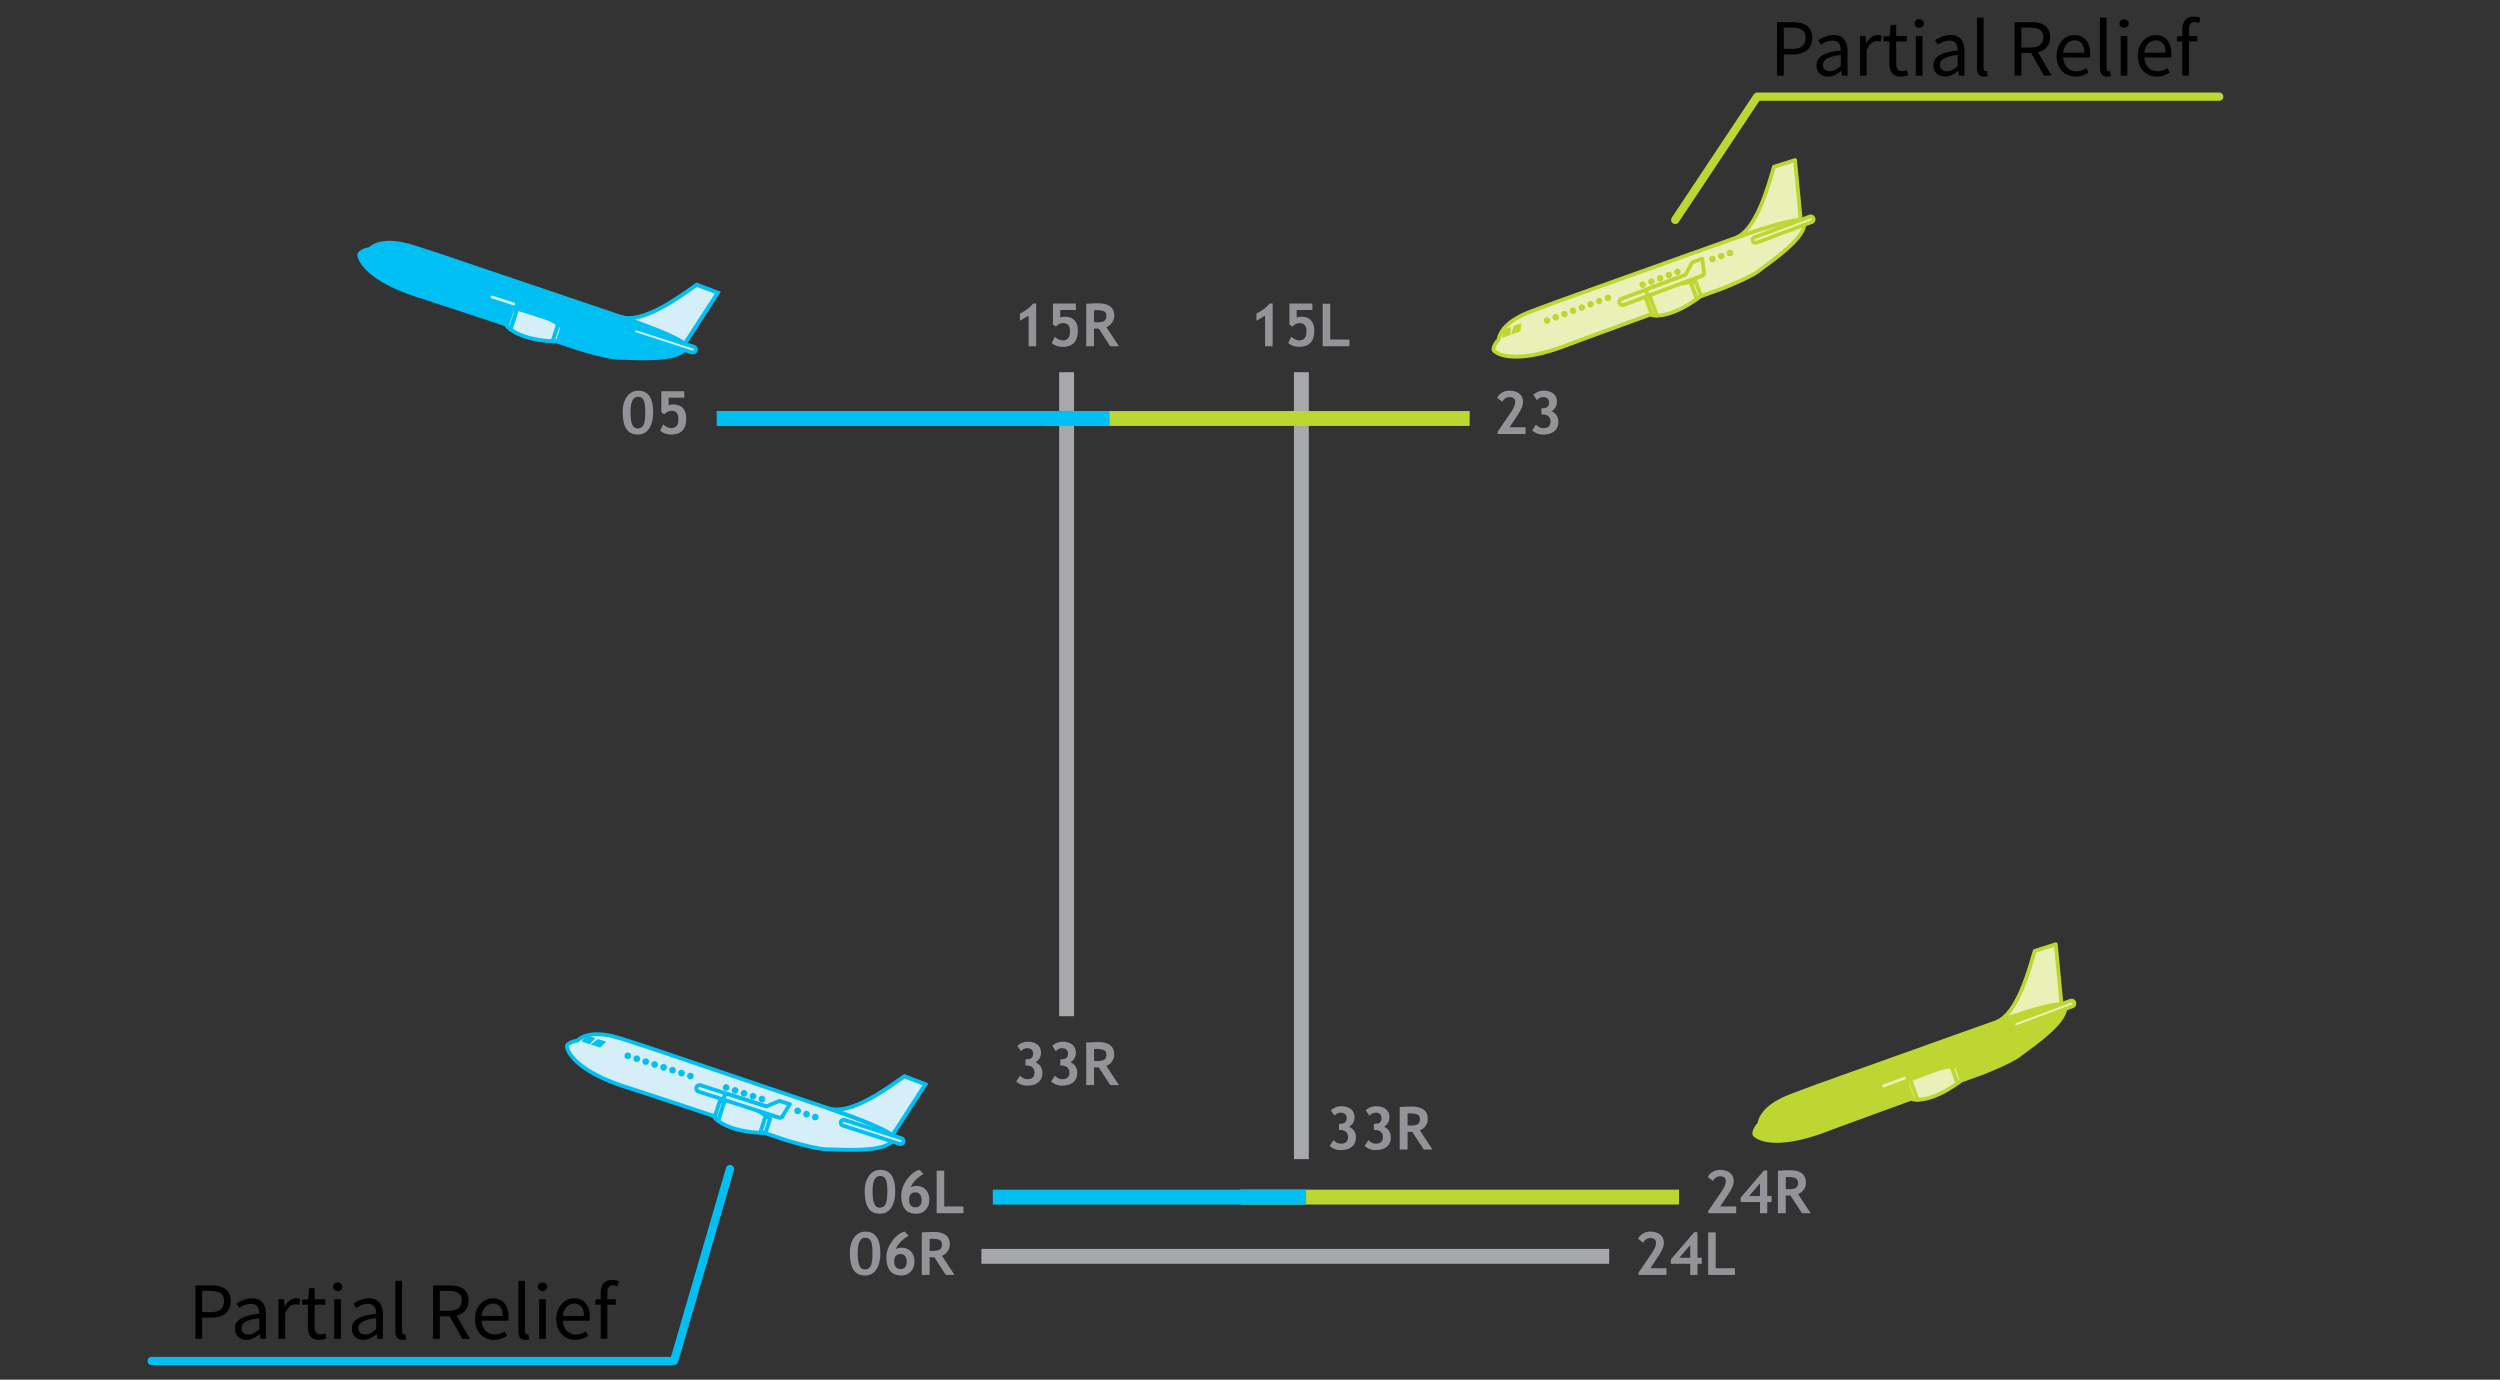 <svg viewBox="0 0 906 500" xmlns="http://www.w3.org/2000/svg" xmlns:serif="http://www.serif.com/" fill-rule="evenodd" clip-rule="evenodd" stroke-linecap="round" stroke-linejoin="round" stroke-miterlimit="1.5"><rect x="0" y="0" width="906" height="500" fill="#333333" stroke="none"/><g serif:id="Westerly Operations - Odd Weekend"><path fill="none" d="M0 0h906v500H0z"/><g fill="#929497" fill-rule="nonzero"><path d="M313.372 431.48c0-2.105.514-3.884 1.544-5.335 1.028-1.452 2.403-2.178 4.124-2.178 3.589 0 5.383 2.616 5.383 7.849 0 2.447-.485 4.4-1.453 5.86-.97 1.458-2.33 2.187-4.078 2.187-1.882 0-3.273-.673-4.171-2.02-.9-1.347-1.35-3.468-1.35-6.364zm2.844.188c0 2.055.2 3.567.601 4.534.4.968 1.063 1.452 1.991 1.452 1.005 0 1.718-.436 2.139-1.31.421-.873.632-2.429.632-4.666 0-2.082-.202-3.52-.606-4.313-.404-.792-1.066-1.188-1.986-1.188-1.847 0-2.77 1.83-2.77 5.49zM333.231 423.935l1.454 1.537a11.046 11.046 0 0 0-2.855 2.156c-.858.89-1.448 1.77-1.77 2.64.73-.329 1.362-.494 1.896-.494 1.454 0 2.622.45 3.503 1.352.882.902 1.322 2.12 1.322 3.656 0 1.515-.452 2.74-1.354 3.677-.903.937-2.042 1.404-3.418 1.404-3.597 0-5.395-2.24-5.395-6.722 0-1.88.694-3.782 2.082-5.708 1.386-1.924 2.899-3.09 4.535-3.498zm-3.772 10.794c0 1.873.797 2.81 2.391 2.81.654 0 1.174-.234 1.56-.7.386-.467.58-1.117.58-1.952 0-.856-.203-1.534-.607-2.035a1.917 1.917 0 0 0-1.564-.752c-1.573 0-2.36.876-2.36 2.629zM339.446 439.653v-15.412h2.74v12.982h6.974v2.43h-9.714z"/></g><g fill="#929497" fill-rule="nonzero"><path d="M619.083 439.653v-.8l4.888-7.185c.976-1.437 1.465-2.648 1.465-3.63 0-1.164-.7-1.746-2.097-1.746-1.067 0-1.928.565-2.581 1.694l-1.844-1.451c.365-.737.94-1.35 1.722-1.837a4.82 4.82 0 0 1 2.597-.731c1.581 0 2.817.36 3.709 1.078.892.72 1.338 1.717 1.338 2.993 0 1.172-.573 2.63-1.717 4.377l-3.161 4.808h5.795v2.43h-10.114zM640.459 435.624v4.029h-2.634v-4.03h-7.027v-1.567l8.46-9.879h1.2v9.28h1.56v2.167h-1.56zm-2.634-6.797l-3.961 4.63h3.96v-4.63zM653.016 439.653l-4.12-6.364a47.506 47.506 0 0 1-1.737-.074v6.438h-2.845v-15.412c.155 0 .748-.027 1.78-.08a51.757 51.757 0 0 1 2.498-.078c3.919 0 5.878 1.515 5.878 4.544 0 .912-.27 1.743-.81 2.494-.542.75-1.223 1.28-2.045 1.588l4.562 6.944h-3.16zm-5.857-13.034v4.282c.505.042.891.062 1.158.062 1.146 0 1.983-.16 2.513-.484.53-.322.795-.95.795-1.883 0-.758-.283-1.287-.852-1.589-.57-.301-1.465-.452-2.687-.452-.295 0-.604.022-.927.064z"/></g><g fill="#929497" fill-rule="nonzero"><path d="M481.902 415.292l1.37-2.115c.814.863 1.698 1.295 2.654 1.295 1.742 0 2.612-.818 2.612-2.452 0-.744-.253-1.348-.758-1.815-.506-.466-1.187-.7-2.044-.7h-.484v-2.251h.41c1.573 0 2.36-.656 2.36-1.967 0-1.374-.734-2.062-2.201-2.062-.76 0-1.497.357-2.213 1.073l-1.285-1.883c.33-.407.846-.761 1.548-1.063a5.306 5.306 0 0 1 2.107-.452c1.539 0 2.738.35 3.599 1.052.86.701 1.29 1.684 1.29 2.946 0 1.5-.646 2.644-1.939 3.43 1.637.785 2.454 2.068 2.454 3.85 0 1.466-.485 2.601-1.458 3.409-.973.806-2.316 1.21-4.03 1.21-1.559 0-2.89-.502-3.992-1.505zM494.543 415.292l1.37-2.115c.814.863 1.7 1.295 2.655 1.295 1.742 0 2.613-.818 2.613-2.452 0-.744-.253-1.348-.76-1.815-.505-.466-1.186-.7-2.043-.7h-.485v-2.251h.411c1.574 0 2.36-.656 2.36-1.967 0-1.374-.734-2.062-2.202-2.062-.758 0-1.495.357-2.212 1.073l-1.285-1.883c.33-.407.846-.761 1.549-1.063a5.299 5.299 0 0 1 2.107-.452c1.538 0 2.736.35 3.597 1.052.861.701 1.29 1.684 1.29 2.946 0 1.5-.646 2.644-1.938 3.43 1.636.785 2.455 2.068 2.455 3.85 0 1.466-.487 2.601-1.46 3.409-.971.806-2.315 1.21-4.029 1.21-1.559 0-2.89-.502-3.993-1.505zM515.961 416.586l-4.12-6.364a47.506 47.506 0 0 1-1.737-.074v6.438h-2.845v-15.412c.155 0 .748-.027 1.78-.08a51.757 51.757 0 0 1 2.498-.078c3.919 0 5.878 1.515 5.878 4.544 0 .912-.27 1.743-.81 2.494-.542.75-1.223 1.28-2.045 1.588l4.562 6.944h-3.16zm-5.857-13.034v4.282c.505.042.891.062 1.158.062 1.146 0 1.983-.16 2.513-.484.53-.322.795-.95.795-1.883 0-.758-.283-1.287-.852-1.589-.57-.301-1.465-.452-2.687-.452-.296 0-.604.022-.927.064z"/></g><g fill="#929497" fill-rule="nonzero"><path d="M368.278 391.927l1.369-2.115c.815.863 1.699 1.295 2.654 1.295 1.743 0 2.613-.818 2.613-2.452 0-.744-.253-1.348-.758-1.815-.506-.466-1.187-.7-2.045-.7h-.483v-2.251h.41c1.573 0 2.36-.656 2.36-1.967 0-1.374-.734-2.062-2.201-2.062-.76 0-1.497.357-2.213 1.073l-1.285-1.883c.33-.407.846-.761 1.548-1.063a5.306 5.306 0 0 1 2.107-.452c1.539 0 2.737.35 3.598 1.052.86.701 1.29 1.684 1.29 2.946 0 1.5-.646 2.644-1.938 3.43 1.637.785 2.454 2.068 2.454 3.85 0 1.466-.486 2.601-1.458 3.409-.973.806-2.316 1.21-4.03 1.21-1.559 0-2.89-.502-3.992-1.505zM380.92 391.927l1.369-2.115c.814.863 1.7 1.295 2.655 1.295 1.741 0 2.612-.818 2.612-2.452 0-.744-.252-1.348-.759-1.815-.505-.466-1.186-.7-2.043-.7h-.485v-2.251h.411c1.574 0 2.36-.656 2.36-1.967 0-1.374-.734-2.062-2.202-2.062-.758 0-1.495.357-2.212 1.073l-1.286-1.883c.331-.407.847-.761 1.55-1.063a5.299 5.299 0 0 1 2.106-.452c1.538 0 2.737.35 3.598 1.052.86.701 1.29 1.684 1.29 2.946 0 1.5-.646 2.644-1.938 3.43 1.636.785 2.455 2.068 2.455 3.85 0 1.466-.487 2.601-1.46 3.409-.972.806-2.315 1.21-4.029 1.21-1.56 0-2.89-.502-3.993-1.505zM402.337 393.221l-4.12-6.364a47.506 47.506 0 0 1-1.738-.074v6.438h-2.844v-15.412c.155 0 .748-.027 1.78-.08a51.757 51.757 0 0 1 2.497-.078c3.92 0 5.879 1.515 5.879 4.544 0 .912-.27 1.743-.811 2.494-.541.75-1.222 1.28-2.044 1.588l4.562 6.944h-3.161zm-5.858-13.034v4.282c.506.042.892.062 1.16.062 1.145 0 1.982-.16 2.512-.484.53-.322.795-.95.795-1.883 0-.758-.284-1.287-.853-1.589-.569-.301-1.465-.452-2.686-.452-.296 0-.604.022-.928.064z"/></g><g fill="#929497" fill-rule="nonzero"><path d="M372.765 125.484v-11.11l-3.14 1.884v-2.63c2.016-.975 3.61-2.182 4.783-3.62h1.096v15.476h-2.74zM381.151 124.317l1.085-2.252c1.117.87 2.075 1.305 2.877 1.305 1.77 0 2.654-1.088 2.654-3.261 0-1.046-.2-1.809-.6-2.29-.4-.48-1.071-.72-2.012-.72-.85 0-1.679.417-2.487 1.252l-1.085-.704v-7.639h8.313v2.326h-5.68v2.756c.464-.21 1.019-.316 1.665-.316 1.517 0 2.685.438 3.503 1.315.819.877 1.228 2.119 1.228 3.724 0 3.92-1.83 5.881-5.49 5.881-1.516 0-2.84-.46-3.97-1.377zM402.337 125.484l-4.12-6.364a47.506 47.506 0 0 1-1.738-.074v6.438h-2.844v-15.412c.155 0 .748-.027 1.78-.08a51.757 51.757 0 0 1 2.497-.078c3.92 0 5.879 1.515 5.879 4.544 0 .912-.27 1.743-.811 2.494-.541.75-1.222 1.28-2.044 1.588l4.562 6.944h-3.161zm-5.858-13.034v4.282c.506.042.892.062 1.16.062 1.145 0 1.982-.16 2.512-.484.53-.322.795-.95.795-1.883 0-.758-.284-1.287-.853-1.589-.569-.301-1.465-.452-2.686-.452-.296 0-.604.022-.928.064z"/></g><g fill="#929497" fill-rule="nonzero"><path d="M458.466 125.484v-11.11l-3.14 1.884v-2.63c2.016-.975 3.61-2.182 4.784-3.62h1.096v15.476h-2.74zM466.853 124.317l1.084-2.252c1.117.87 2.076 1.305 2.877 1.305 1.77 0 2.654-1.088 2.654-3.261 0-1.046-.2-1.809-.6-2.29-.4-.48-1.071-.72-2.012-.72-.85 0-1.679.417-2.487 1.252l-1.085-.704v-7.639h8.313v2.326h-5.679v2.756c.463-.21 1.018-.316 1.664-.316 1.518 0 2.686.438 3.503 1.315.819.877 1.228 2.119 1.228 3.724 0 3.92-1.83 5.881-5.489 5.881-1.517 0-2.841-.46-3.971-1.377zM479.336 125.484v-15.412h2.74v12.982h6.974v2.43h-9.714z"/></g><g fill="#929497" fill-rule="nonzero"><path d="M542.746 157.274v-.8l4.888-7.185c.976-1.437 1.465-2.648 1.465-3.63 0-1.164-.7-1.746-2.097-1.746-1.067 0-1.928.565-2.581 1.694l-1.844-1.451c.366-.737.94-1.35 1.723-1.837a4.82 4.82 0 0 1 2.597-.731c1.58 0 2.816.36 3.708 1.078.892.72 1.339 1.717 1.339 2.993 0 1.172-.574 2.63-1.718 4.377l-3.16 4.808h5.794v2.43h-10.114zM555.262 155.98l1.37-2.115c.814.863 1.7 1.295 2.655 1.295 1.74 0 2.612-.818 2.612-2.452 0-.744-.253-1.348-.76-1.815-.505-.466-1.186-.7-2.042-.7h-.485v-2.251h.41c1.574 0 2.36-.656 2.36-1.967 0-1.374-.733-2.062-2.201-2.062-.758 0-1.496.357-2.213 1.073l-1.285-1.883c.33-.407.846-.761 1.549-1.063a5.299 5.299 0 0 1 2.107-.452c1.538 0 2.737.35 3.598 1.052.86.701 1.29 1.684 1.29 2.946 0 1.5-.646 2.644-1.939 3.43 1.637.785 2.455 2.068 2.455 3.85 0 1.466-.486 2.601-1.46 3.409-.971.806-2.315 1.21-4.028 1.21-1.56 0-2.891-.502-3.993-1.505z"/></g><g fill="#929497" fill-rule="nonzero"><path d="M225.651 149.1c0-2.104.515-3.883 1.544-5.334 1.028-1.452 2.403-2.178 4.125-2.178 3.588 0 5.382 2.616 5.382 7.849 0 2.447-.484 4.4-1.453 5.86-.97 1.458-2.329 2.187-4.077 2.187-1.882 0-3.273-.673-4.172-2.02-.899-1.347-1.349-3.468-1.349-6.364zm2.845.189c0 2.055.2 3.567.6 4.534.4.968 1.064 1.452 1.991 1.452 1.005 0 1.718-.436 2.14-1.31.42-.873.63-2.429.63-4.666 0-2.082-.2-3.52-.605-4.313-.404-.792-1.065-1.188-1.986-1.188-1.847 0-2.77 1.83-2.77 5.49zM239.242 156.107l1.085-2.252c1.116.87 2.075 1.305 2.876 1.305 1.77 0 2.655-1.088 2.655-3.261 0-1.046-.2-1.809-.601-2.29-.4-.48-1.07-.72-2.012-.72-.85 0-1.678.417-2.487 1.252l-1.085-.704v-7.639h8.313v2.326h-5.679v2.756c.464-.21 1.018-.316 1.664-.316 1.518 0 2.686.438 3.503 1.315.82.877 1.228 2.119 1.228 3.724 0 3.92-1.83 5.881-5.489 5.881-1.517 0-2.841-.46-3.971-1.377z"/></g><g fill="#929497" fill-rule="nonzero"><path d="M593.796 462.029v-.8l4.888-7.185c.976-1.437 1.465-2.648 1.465-3.63 0-1.164-.7-1.746-2.097-1.746-1.067 0-1.928.565-2.582 1.694l-1.844-1.451c.366-.737.94-1.35 1.723-1.837a4.82 4.82 0 0 1 2.597-.731c1.581 0 2.817.36 3.709 1.078.891.72 1.338 1.717 1.338 2.993 0 1.172-.573 2.63-1.718 4.377l-3.16 4.808h5.794v2.43h-10.113zM615.171 458v4.029h-2.633v-4.03h-7.027v-1.567l8.46-9.879h1.2v9.28h1.56V458h-1.56zm-2.633-6.797l-3.962 4.63h3.962v-4.63zM619.027 462.029v-15.412h2.74v12.982h6.974v2.43h-9.714z"/></g><g fill="#929497" fill-rule="nonzero"><path d="M307.98 453.855c0-2.104.515-3.883 1.544-5.334 1.028-1.452 2.403-2.178 4.125-2.178 3.588 0 5.383 2.616 5.383 7.849 0 2.447-.485 4.4-1.454 5.86-.97 1.458-2.329 2.187-4.077 2.187-1.882 0-3.273-.673-4.172-2.02-.899-1.347-1.349-3.468-1.349-6.364zm2.845.189c0 2.055.2 3.567.6 4.534.4.968 1.064 1.452 1.991 1.452 1.005 0 1.718-.436 2.14-1.31.42-.873.631-2.429.631-4.666 0-2.082-.201-3.52-.606-4.313-.404-.792-1.065-1.188-1.986-1.188-1.847 0-2.77 1.83-2.77 5.49zM327.84 446.311l1.453 1.537a11.046 11.046 0 0 0-2.855 2.156c-.858.89-1.447 1.77-1.77 2.64.73-.329 1.362-.494 1.897-.494 1.453 0 2.621.45 3.503 1.352.881.902 1.322 2.12 1.322 3.656 0 1.515-.452 2.74-1.354 3.677-.903.937-2.042 1.404-3.419 1.404-3.596 0-5.394-2.24-5.394-6.722 0-1.88.693-3.782 2.081-5.708 1.387-1.924 2.899-3.09 4.535-3.498zm-3.773 10.794c0 1.873.797 2.81 2.392 2.81.653 0 1.173-.234 1.56-.7.385-.467.579-1.117.579-1.952 0-.856-.203-1.534-.606-2.035a1.917 1.917 0 0 0-1.565-.752c-1.573 0-2.36.876-2.36 2.629zM342.757 462.029l-4.12-6.364a47.506 47.506 0 0 1-1.738-.074v6.438h-2.845v-15.412c.156 0 .748-.027 1.78-.08a51.757 51.757 0 0 1 2.498-.078c3.92 0 5.878 1.515 5.878 4.544 0 .912-.27 1.743-.81 2.494-.542.75-1.223 1.28-2.045 1.588l4.562 6.944h-3.16zm-5.858-13.034v4.282c.505.042.892.062 1.159.062 1.145 0 1.982-.16 2.513-.484.53-.322.795-.95.795-1.883 0-.758-.284-1.287-.853-1.589-.57-.301-1.465-.452-2.686-.452-.296 0-.604.022-.928.064z"/></g><path fill="#a6a8ab" d="M468.914 134.884h5.396v285.183h-5.396zM383.841 134.884h5.396v233.389h-5.396zM355.672 452.597h227.5v5.396h-227.5z"/><path fill="#bdd631" d="M378.36 148.958h154.245v5.396H378.36z"/><path fill="#00c0f3" d="M259.729 148.958h142.396v5.396H259.73z"/><path fill="#bdd631" d="M449.615 431.13h158.879v5.395h-158.88z"/><path fill="#00c0f3" d="M359.783 431.13h113.538v5.395H359.783z"/><g fill-rule="nonzero"><g fill="#00c0f3"><path d="M248.684 125.688c-1.804 5.591-19.777 3.93-23.987 3.979-4.196.044-15.326-3.405-15.326-3.405s-38.947-13.087-57.902-19.202c-18.955-6.116-21.59-13.755-21.225-14.903.375-1.144 3.011-1.763 3.011-1.763l.704-.098c1.231-1.095 2.701-1.737 4.284-2.056 4.336-.897 9.433.593 12.145 1.465l9.147 2.954 67.022 22.706 2.218.746s15.978 5.482 19.321 8.49c.462.415.677.784.588 1.087z"/><path d="M139.185 102.629c-8.86-5.006-9.93-9.7-9.615-10.677.464-1.446 3.01-2.116 3.513-2.233l.564-.082c1.214-1.022 2.706-1.723 4.443-2.085 4.307-.888 9.197.425 12.506 1.493L159.743 92l69.249 23.457c.658.231 16.153 5.57 19.562 8.627.264.243 1.059.963.785 1.822-1.688 5.22-14.785 4.772-21.81 4.526-1.201-.043-2.173-.074-2.826-.065-4.256.046-15.084-3.292-15.545-3.435-.407-.135-39.178-13.158-57.911-19.207-5.094-1.641-9.034-3.385-12.062-5.095zm106.565 21.225c-5.233-2.958-17.057-7.035-17.197-7.079l-69.24-23.452-9.139-2.948c-1.812-.588-7.335-2.366-11.786-1.453-1.574.325-2.902.965-3.96 1.899a.634.634 0 0 1-.367.17l-.703.097c-1.01.243-2.298.834-2.436 1.287-.187 1.06 2.848 8.243 20.769 14.02 18.747 6.046 57.527 19.074 57.91 19.208.091.028 11.06 3.41 15.099 3.37.662-.003 1.67.026 2.895.07 5.677.19 18.934.647 20.417-3.5-.03-.051-.114-.193-.365-.417-.448-.395-1.093-.818-1.897-1.272zm2.26 1.713l.019.01-.018-.01zm.005-.092z"/></g><path d="M248.674 125.706a3.006 3.006 0 0 1-.64 1.111l-1.703-.55c.862-.337 1.581-.756 2.117-1.266.213.25.293.483.226.705z" fill="#4c767f" fill-opacity=".41"/><path d="M140.527 89.39l-2.044 2.178-2.861-.92c.35-1.122 1.576-1.644 2.885-1.917l2.02.658zM144.441 90.658l-2.193 2.13-3.48-1.118 2.704-1.971 2.97.959z" fill="#00c0f3"/><path d="M208.509 117.362c-.202.628-.922.964-1.6.746l-28.912-9.326c-.678-.218-1.066-.909-.859-1.546.202-.628.922-.964 1.6-.746l28.912 9.326c.678.219 1.057.904.859 1.546z" fill="#d6eef8"/><path d="M177.402 109.27a2.004 2.004 0 0 1-.803-.83 1.876 1.876 0 0 1-.125-1.426c.148-.47.48-.848.928-1.078a2.076 2.076 0 0 1 1.563-.118l28.912 9.325c1.049.334 1.637 1.42 1.32 2.42-.326.993-1.442 1.53-2.482 1.201l-28.912-9.326a1.642 1.642 0 0 1-.4-.167zm30.156 7.272c-.036-.02-.08-.045-.13-.062l-28.912-9.326a.635.635 0 0 0-.489.03.447.447 0 0 0-.197.62.645.645 0 0 0 .38.309l28.912 9.326c.307.103.631-.033.723-.299.066-.222-.055-.467-.287-.598z" fill="#00c0f3"/><path d="M202.301 117.484l-1.995 6.178c-4.91-.171-11.51-1.379-15.324-4.347l2.348-7.262c4.837-.178 10.898 2.693 14.971 5.43z" fill="#d6eef8"/><path d="M186.235 120.978a14.14 14.14 0 0 1-1.676-1.1.71.71 0 0 1-.237-.77l2.34-7.268a.706.706 0 0 1 .64-.487c4.984-.188 11.22 2.746 15.387 5.549.258.169.37.491.281.795l-1.994 6.178a.695.695 0 0 1-.687.484c-4.375-.139-10.062-1.126-14.054-3.381zm-.427-1.915c3.574 2.538 9.42 3.661 13.997 3.88l1.659-5.167c-3.833-2.495-9.241-4.997-13.631-5.027l-2.025 6.314z" fill="#00c0f3"/><path d="M187.33 112.053l-2.348 7.262a10.045 10.045 0 0 1-1.29-1.177l1.896-5.88a10.47 10.47 0 0 1 1.742-.205z" fill="#d6eef8"/><path d="M184.643 119.937c-.027-.015-.054-.03-.075-.055a9.713 9.713 0 0 1-1.383-1.264.703.703 0 0 1-.145-.683l1.897-5.88a.684.684 0 0 1 .51-.465 10.008 10.008 0 0 1 1.872-.227.717.717 0 0 1 .583.282.69.69 0 0 1 .101.635l-2.339 7.268a.706.706 0 0 1-.455.45.758.758 0 0 1-.566-.061zm-.148-1.97c.052.054.096.102.153.146l1.705-5.27c-.065.011-.138.017-.208.036l-1.65 5.089z" fill="#00c0f3"/><path d="M203.83 118.572l-1.65 5.111c-.18.005-.354 0-.542 0a9.636 9.636 0 0 1-.657-.005 10.93 10.93 0 0 1-.675-.016l1.995-6.178c.546.367 1.061.729 1.53 1.088z" fill="#d6eef8"/><path d="M199.963 124.27a.647.647 0 0 1-.232-.215.68.68 0 0 1-.085-.601l1.995-6.178a.72.72 0 0 1 .44-.447.663.663 0 0 1 .617.078c.555.372 1.087.744 1.565 1.108a.697.697 0 0 1 .246.775l-1.651 5.111a.696.696 0 0 1-.65.482c-.179.005-.367.004-.565-.001-.202.003-.436 0-.67-.002-.216.008-.46 0-.697-.017a.687.687 0 0 1-.313-.094zm2.714-5.679l-1.413 4.398c.128.002.248-.001.368-.004.014-.004.023.001.036-.003l1.346-4.153c-.111-.075-.217-.158-.337-.238z" fill="#00c0f3"/><g fill="#00c0f3"><path d="M211.015 113.323l-2.501 4.03c-.202.628-.922.964-1.6.746l-18.824-6.077c-.678-.218-1.066-.908-.864-1.536.207-.638.913-.97 1.6-.746l13.636 4.394 4.797-2.026 3.756 1.215z"/><path d="M187.476 112.524a2.029 2.029 0 0 1-.803-.83 1.876 1.876 0 0 1-.125-1.427c.326-.994 1.433-1.535 2.482-1.201l13.391 4.326 4.554-1.928a.675.675 0 0 1 .483-.021l3.756 1.215a.701.701 0 0 1 .379 1.039l-2.501 4.03c-.254.846-1.37 1.382-2.414 1.04l-18.824-6.077a1.797 1.797 0 0 1-.378-.166zm19.81.33l-4.554 1.927a.675.675 0 0 1-.483.022l-13.636-4.394c-.307-.103-.631.032-.723.299a.45.45 0 0 0 .037.35c.071.147.213.25.37.304l18.834 6.082c.307.103.63-.033.722-.299l2.113-3.425-2.68-.867z"/></g><g><path d="M260.077 106.11l-11.98 18.492c-3.344-3.009-19.322-8.49-19.322-8.49l-2.218-.747-.53-.229c8.123 1.597 20.785-7.968 26.48-11.914l7.57 2.887z" fill="#fff"/><path d="M219.804 113.199l6.363 1.25c7.168 1.411 18.39-6.48 24.417-10.723l1.833-1.285 8.725 3.327-12.898 19.907-.61-.545c-3.203-2.882-18.928-8.292-19.087-8.346l-2.797-.991-5.946-2.594zm32.81-9.186l-1.224.852c-5.16 3.624-14 9.846-21.287 10.96 3.48 1.224 14.11 5.098 17.834 7.744l11.084-17.114-6.408-2.442z" fill="#33abdd"/></g><g><path d="M260.077 106.11l-11.98 18.492c-3.344-3.009-19.322-8.49-19.322-8.49l-2.218-.747-.53-.229c8.123 1.597 20.785-7.968 26.48-11.914l7.57 2.887z" fill="#d6eef8"/><path d="M219.804 113.199l6.363 1.25c7.168 1.411 18.39-6.48 24.417-10.723l1.833-1.285 8.725 3.327-12.898 19.907-.61-.545c-3.203-2.882-18.928-8.292-19.087-8.346l-2.797-.991-5.946-2.594zm32.81-9.186l-1.224.852c-5.16 3.624-14 9.846-21.287 10.96 3.48 1.224 14.11 5.098 17.834 7.744l11.084-17.114-6.408-2.442z" fill="#00c0f3"/></g><g><path d="M252.117 127.015a1.069 1.069 0 0 1-1.339.681l-20.6-6.644a1.069 1.069 0 0 1-.681-1.34 1.064 1.064 0 0 1 1.339-.68l20.6 6.644c.556.185.857.779.681 1.34z" fill="#d6eef8"/><path d="M229.646 121.576a1.755 1.755 0 0 1 .065-3.097 1.791 1.791 0 0 1 1.347-.111l20.6 6.644c.927.3 1.428 1.29 1.128 2.216a1.76 1.76 0 0 1-2.216 1.128l-20.6-6.644a1.404 1.404 0 0 1-.324-.136zm21.631 4.8a.175.175 0 0 0-.068-.027l-20.591-6.64c-.158-.053-.403.068-.453.24-.06.19.022.377.23.448l20.6 6.644c.19.06.388-.04.457-.225.046-.186-.023-.355-.175-.44z" fill="#00c0f3"/></g><g fill="#00c0f3"><path d="M153.428 96.148c-.202.629-.881.975-1.51.774a1.202 1.202 0 0 1-.773-1.51c.202-.628.881-.975 1.51-.773.637.207.975.881.773 1.51zM156.664 97.199c-.202.628-.881.975-1.51.773a1.202 1.202 0 0 1-.773-1.509c.202-.628.881-.975 1.51-.773.642.198.98.872.773 1.509zM159.904 98.24c-.201.629-.88.976-1.509.774a1.202 1.202 0 0 1-.773-1.51c.202-.627.88-.974 1.51-.772.636.206.988.877.772 1.509zM163.154 99.287c-.202.629-.88.976-1.51.774a1.202 1.202 0 0 1-.772-1.51c.201-.628.88-.975 1.509-.773.628.202.975.881.773 1.51zM166.39 100.338c-.202.628-.881.975-1.51.773a1.202 1.202 0 0 1-.773-1.509c.202-.628.881-.975 1.51-.773.633.193.98.872.773 1.51zM169.63 101.38c-.201.628-.88.975-1.509.773a1.202 1.202 0 0 1-.773-1.509c.202-.628.881-.975 1.51-.773.628.202.974.88.773 1.509zM172.871 102.422a1.19 1.19 0 0 1-1.509.773 1.202 1.202 0 0 1-.773-1.51c.207-.637.88-.974 1.51-.773.627.202.974.881.772 1.51zM176.107 103.472c-.202.629-.88.975-1.51.774a1.202 1.202 0 0 1-.772-1.51c.201-.628.88-.975 1.509-.773.633.193.98.872.773 1.51zM189.065 107.648a1.197 1.197 0 0 1-1.51.773 1.202 1.202 0 0 1-.772-1.509c.207-.637.88-.975 1.509-.773.628.202.98.872.773 1.51zM192.306 108.69c-.202.628-.881.975-1.51.773a1.202 1.202 0 0 1-.773-1.509c.207-.637.881-.975 1.51-.773.628.202.975.88.773 1.509zM195.542 109.74c-.202.629-.872.98-1.51.774a1.202 1.202 0 0 1-.773-1.51c.202-.628.881-.974 1.51-.773.628.202.988.877.773 1.51zM198.791 110.787c-.202.629-.88.975-1.509.774a1.201 1.201 0 0 1-.768-1.519c.202-.628.88-.975 1.509-.773.623.211.97.89.768 1.518zM202.032 111.829a1.192 1.192 0 0 1-1.51.773 1.194 1.194 0 0 1-.772-1.509c.201-.628.872-.98 1.509-.773.628.202.966.876.773 1.509zM214.975 116.114c-.202.629-.88.975-1.509.774a1.202 1.202 0 0 1-.773-1.51c.202-.628.88-.975 1.509-.773.628.202.98.872.773 1.51zM218.195 117.297c-.207.638-.88.976-1.51.774a1.197 1.197 0 0 1-.772-1.51c.207-.637.88-.975 1.509-.773.628.202.975.881.773 1.51zM221.357 118.354c-.202.628-.88.975-1.51.773a1.202 1.202 0 0 1-.772-1.51c.201-.628.872-.98 1.509-.773.628.202.975.881.773 1.51z"/></g></g><g fill-rule="nonzero"><path d="M653.71 80.205c2.03 5.441-12.916 15.184-16.152 17.8-3.228 2.612-13.968 6.772-13.968 6.772s-38.222 13.75-56.669 20.649c-18.446 6.9-25.183 2.59-25.597 1.472-.413-1.118 1.247-3.213 1.247-3.213l.486-.51c.275-1.601 1.029-3.004 2.055-4.22 2.815-3.359 7.667-5.328 10.313-6.317 3.595-1.34 8.903-3.329 8.903-3.329l65.89-23.536 2.182-.778s15.753-5.558 20.186-5.273c.615.033 1.013.187 1.124.483z" fill="#e9f1b9"/><path d="M637.169 99.141c-3.925 2.62-12.922 6.122-13.329 6.27-.398.143-38.44 13.846-56.676 20.655-19.48 7.293-26.01 2.352-26.488 1.08-.525-1.413 1.042-3.483 1.352-3.887l.392-.41c.306-1.537 1.034-2.997 2.168-4.346 2.803-3.339 7.391-5.316 10.603-6.51l8.903-3.33 68.073-24.314c.65-.225 15.946-5.6 20.461-5.322.35.026 1.409.096 1.722.935 1.896 5.075-8.521 12.77-14.13 16.895-.952.698-1.734 1.282-2.23 1.686-.23.19-.514.393-.821.598zm-88.32 17.467c-1.186.792-2.318 1.72-3.21 2.785-1.027 1.216-1.666 2.53-1.901 3.896a.659.659 0 0 1-.182.356l-.487.51c-.633.805-1.267 2.055-1.096 2.495.51.93 7.264 4.636 24.703-1.887 18.245-6.814 56.287-20.517 56.677-20.654.088-.034 10.661-4.132 13.775-6.655.503-.41 1.308-.997 2.28-1.72 4.52-3.337 15.082-11.128 13.674-15.233-.054-.026-.214-.08-.535-.1-4.237-.267-19.754 5.183-19.913 5.24l-2.168.78-65.89 23.537-8.895 3.323c-1.223.459-4.179 1.556-6.832 3.327zm104.207-36.164z" fill="#bdd631"/><path d="M653.716 80.213c.151.393.208.811.18 1.25l-1.661.615c.455-.797.761-1.557.86-2.277.333.074.544.205.621.412z" fill="#4c767f" fill-opacity=".41"/><path d="M547.595 118.444l-.24 2.948-2.782 1.043c-.413-1.08.204-2.245 1.057-3.258l1.965-.733zM551.416 117.017l-.4 3.004-3.373 1.266.871-3.185 2.902-1.085z" fill="#bdd631"/><path d="M617.457 98.4c.225.614-.121 1.314-.784 1.559l-28.132 10.516c-.663.245-1.38-.053-1.614-.662-.233-.608.122-1.314.785-1.56l28.132-10.516c.657-.253 1.374.045 1.613.662z" fill="#e9f1b9"/><path d="M617.333 100.394a2.551 2.551 0 0 1-.42.22l-28.133 10.515a1.997 1.997 0 0 1-1.536-.047 1.853 1.853 0 0 1-.971-1.03 1.846 1.846 0 0 1 .05-1.402 2.038 2.038 0 0 1 1.14-1.045l28.124-10.51c1.007-.377 2.134.092 2.502 1.068l.005.008c.32.811-.027 1.733-.76 2.223zm-29.527 8.574a.576.576 0 0 0-.213.253.462.462 0 0 0-.017.344.46.46 0 0 0 .245.256c.142.066.318.071.472.006l28.132-10.517c.296-.11.475-.415.378-.671-.097-.256-.421-.373-.726-.256L587.945 108.9a.698.698 0 0 0-.14.069zm29.651-10.569l.017-.011-.017.011z" fill="#bdd631"/><path d="M612.728 102.309l2.249 6.01c-3.91 2.882-9.767 5.99-14.547 6.035l-2.644-7.066c3.637-3.106 10.097-4.606 14.942-4.98z" fill="#e9f1b9"/><path d="M613.905 109.91c-3.916 2.615-9.13 5.096-13.48 5.138a.7.7 0 0 1-.657-.449l-2.645-7.065a.712.712 0 0 1 .199-.774c3.745-3.204 10.379-4.758 15.337-5.145a.695.695 0 0 1 .704.443l2.248 6.01a.7.7 0 0 1-.241.803c-.455.353-.944.692-1.465 1.04zm-13.003 3.747c4.336-.23 9.544-2.942 13.235-5.58l-1.875-5.025c-4.506.418-10.224 1.793-13.651 4.475l2.291 6.13z" fill="#bdd631"/><path d="M597.786 107.288l2.644 7.066a8.78 8.78 0 0 1-1.721-.121l-2.137-5.715a8.402 8.402 0 0 1 1.214-1.23z" fill="#e9f1b9"/><path d="M600.818 114.934a.68.68 0 0 1-.37.112 9.924 9.924 0 0 1-1.852-.133.687.687 0 0 1-.527-.438l-2.137-5.714a.688.688 0 0 1 .113-.68 8.73 8.73 0 0 1 1.314-1.321.743.743 0 0 1 .62-.143c.21.057.392.219.47.426l2.644 7.066a.694.694 0 0 1-.073.629.997.997 0 0 1-.202.196zm-1.6-1.324c.065.005.136.02.202.025l-1.92-5.131c-.046.042-.095.1-.135.15l1.853 4.956z" fill="#bdd631"/><g><path d="M614.575 102.21l1.855 4.979c-.134.114-.273.219-.415.339-.16.13-.327.267-.51.401-.176.142-.349.27-.531.404l-2.249-6.01a19.368 19.368 0 0 1 1.85-.112z" fill="#e9f1b9"/><path d="M615.358 108.89a.691.691 0 0 1-1.035-.331l-2.249-6.01a.675.675 0 0 1 .062-.61.656.656 0 0 1 .53-.316 28.64 28.64 0 0 1 1.891-.104.7.7 0 0 1 .666.444l1.855 4.978c.1.279.018.58-.198.774-.142.12-.29.23-.432.35-.151.125-.336.273-.527.413a7.433 7.433 0 0 1-.563.413zm-1.66-5.959l1.597 4.275.281-.224.026-.018-1.502-4.042-.401.01z" fill="#bdd631"/></g><g><path d="M616.922 93.736l.535 4.663c.225.615-.121 1.315-.784 1.56l-18.324 6.843c-.663.245-1.38-.054-1.614-.662-.225-.615.122-1.315.784-1.56l13.267-4.959 2.475-4.514 3.661-1.37z" fill="#e9f1b9"/><path d="M617.342 100.388a2.66 2.66 0 0 1-.43.225l-18.324 6.843a1.997 1.997 0 0 1-1.536-.048 1.79 1.79 0 0 1-.965-1.02 1.856 1.856 0 0 1 .078-1.471 2.07 2.07 0 0 1 1.106-.985l13.034-4.865 2.35-4.295a.701.701 0 0 1 .367-.319l3.652-1.365a.733.733 0 0 1 .604.054c.185.11.301.304.327.509l.535 4.663c.276.69-.073 1.59-.798 2.074zm-19.723 4.915a.56.56 0 0 0-.201.233.477.477 0 0 0-.029.364.433.433 0 0 0 .24.248c.142.065.318.07.472.005l18.324-6.843c.304-.116.475-.415.378-.671l-.472-3.94-2.588.963-2.35 4.295a.701.701 0 0 1-.367.318l-13.267 4.96c-.049.02-.097.04-.14.068z" fill="#bdd631"/></g><g><path d="M650.527 58.031l2.068 21.685c-4.427-.276-20.186 5.273-20.186 5.273l-2.182.778-.555.149c7.279-3.75 11.23-18.93 13.217-25.487l7.638-2.398z" fill="#e9f1b9"/><path d="M652.976 80.288a.695.695 0 0 1-.43.114c-4.244-.262-19.753 5.182-19.912 5.239l-2.785.946a.685.685 0 0 1-.825-.423.681.681 0 0 1 .326-.86c6.44-3.324 10.273-16.318 12.345-23.3l.531-1.774a.712.712 0 0 1 .455-.464l7.632-2.406a.663.663 0 0 1 .59.088.674.674 0 0 1 .304.512l2.068 21.684a.695.695 0 0 1-.19.547c-.032.045-.074.074-.109.097zm-19.72 3.68c3.453-1.184 14.075-4.71 18.573-4.937l-1.907-20.077-6.472 2.038-.423 1.417c-1.766 5.965-4.807 16.21-9.771 21.558z" fill="#bdd631"/></g><g><path d="M657.18 79.121a1.048 1.048 0 0 1-.616 1.35l-20.036 7.492a1.048 1.048 0 1 1-.733-1.966l20.042-7.484a1.033 1.033 0 0 1 1.344.608z" fill="#e9f1b9"/><path d="M657.168 80.93a1.34 1.34 0 0 1-.362.18l-20.036 7.493a1.747 1.747 0 0 1-2.237-1.023 1.74 1.74 0 0 1 1.023-2.237l20.036-7.492a1.747 1.747 0 0 1 2.237 1.022 1.747 1.747 0 0 1-.661 2.058zm-21.207 5.758a.36.36 0 0 0-.137.425c.074.184.27.275.461.21l20.037-7.493a.357.357 0 0 0 .21-.46.362.362 0 0 0-.46-.211l-20.037 7.492c-.023.003-.049.02-.074.037zm21.22-7.567l.017-.011-.017.011z" fill="#bdd631"/></g><g fill="#bdd631"><path d="M561.754 115.764a1.186 1.186 0 0 1-2.221.83c-.226-.615.081-1.301.696-1.526.608-.234 1.291.087 1.525.696zM564.903 114.587a1.186 1.186 0 1 1-1.525-.696c.614-.225 1.3.081 1.525.696zM568.052 113.41a1.186 1.186 0 0 1-2.222.83 1.186 1.186 0 0 1 2.222-.83zM571.21 112.227a1.186 1.186 0 1 1-1.525-.696 1.194 1.194 0 0 1 1.524.696zM574.358 111.05a1.186 1.186 0 0 1-2.221.83 1.186 1.186 0 0 1 2.221-.83zM577.515 109.867a1.186 1.186 0 0 1-2.221.83c-.225-.615.082-1.3.696-1.526a1.194 1.194 0 0 1 1.525.696zM580.664 108.69a1.186 1.186 0 0 1-2.221.83 1.186 1.186 0 0 1 2.221-.83zM583.819 107.522a1.186 1.186 0 0 1-2.222.83c-.225-.615.082-1.301.696-1.526a1.177 1.177 0 0 1 1.526.696zM596.431 102.803a1.186 1.186 0 0 1-2.221.829c-.225-.615.082-1.3.696-1.526.609-.233 1.292.088 1.525.697zM599.58 101.626a1.186 1.186 0 0 1-2.221.829 1.186 1.186 0 0 1 2.221-.83zM602.73 100.448a1.186 1.186 0 1 1-1.525-.696c.613-.225 1.299.082 1.524.696zM605.887 99.266a1.186 1.186 0 1 1-2.228.82c-.233-.608.082-1.3.696-1.525.62-.216 1.306.09 1.532.705zM609.035 98.089a1.186 1.186 0 0 1-2.221.83 1.186 1.186 0 0 1 2.221-.83zM621.702 93.469a1.186 1.186 0 0 1-2.222.83c-.225-.615.082-1.301.697-1.526a1.177 1.177 0 0 1 1.525.696zM624.93 92.411a1.186 1.186 0 0 1-2.22.83c-.226-.615.08-1.3.704-1.532.6-.227 1.291.088 1.517.702zM628.025 91.283a1.186 1.186 0 1 1-2.223.828 1.186 1.186 0 0 1 2.223-.828z"/></g></g><g fill-rule="nonzero"><path d="M323.924 412.53c-1.804 5.591-19.777 3.93-23.987 3.979-4.197.044-15.326-3.405-15.326-3.405s-38.947-13.087-57.902-19.202c-18.956-6.116-21.59-13.755-21.225-14.903.375-1.144 3.011-1.763 3.011-1.763l.703-.098c1.232-1.095 2.702-1.737 4.285-2.056 4.336-.897 9.432.593 12.144 1.465l9.148 2.954 67.022 22.706 2.217.746s15.979 5.482 19.322 8.49c.461.415.677.784.588 1.087z" fill="#d6eef8"/><path d="M214.425 389.47c-8.86-5.005-9.93-9.7-9.615-10.676.464-1.446 3.01-2.116 3.513-2.233l.564-.082c1.214-1.022 2.706-1.723 4.442-2.085 4.308-.888 9.198.425 12.506 1.493l9.148 2.954 69.248 23.457c.66.231 16.154 5.57 19.563 8.627.263.243 1.058.963.785 1.822-1.689 5.22-14.785 4.772-21.81 4.526-1.201-.043-2.174-.074-2.826-.065-4.256.046-15.084-3.292-15.545-3.435-.407-.135-39.178-13.158-57.911-19.207-5.094-1.641-9.034-3.385-12.062-5.095zm106.565 21.226c-5.234-2.958-17.058-7.035-17.198-7.079l-69.24-23.452-9.138-2.948c-1.812-.588-7.335-2.366-11.787-1.453-1.573.325-2.901.965-3.96 1.899a.634.634 0 0 1-.366.17l-.703.097c-1.01.243-2.298.834-2.436 1.287-.187 1.06 2.848 8.243 20.769 14.02 18.747 6.046 57.527 19.074 57.91 19.208.091.028 11.059 3.41 15.099 3.37.661-.003 1.67.026 2.895.07 5.677.19 18.934.647 20.417-3.5-.03-.051-.115-.193-.365-.417-.449-.395-1.093-.818-1.897-1.272zm2.26 1.713l.018.01-.018-.01zm.005-.092z" fill="#00c0f3"/><path d="M323.914 412.548a3.006 3.006 0 0 1-.64 1.111l-1.704-.55c.863-.337 1.582-.756 2.118-1.266.212.25.292.483.226.705z" fill="#4c767f" fill-opacity=".41"/><path d="M215.767 376.231l-2.044 2.18-2.861-.922c.35-1.121 1.576-1.643 2.885-1.916l2.02.658zM219.68 377.5l-2.193 2.13-3.48-1.118 2.704-1.971 2.97.959z" fill="#00c0f3"/><path d="M283.748 404.204c-.202.628-.921.964-1.6.746l-28.912-9.326c-.678-.218-1.065-.909-.858-1.546.202-.628.921-.964 1.6-.746l28.912 9.326c.678.219 1.056.904.858 1.546z" fill="#d6eef8"/><path d="M252.642 396.113a2.004 2.004 0 0 1-.803-.831 1.876 1.876 0 0 1-.125-1.426c.148-.47.48-.848.927-1.078a2.076 2.076 0 0 1 1.563-.118l28.913 9.325c1.048.334 1.636 1.42 1.32 2.42-.327.993-1.443 1.53-2.482 1.201l-28.913-9.326a1.642 1.642 0 0 1-.4-.167zm30.156 7.271c-.036-.02-.08-.045-.13-.062l-28.913-9.326a.635.635 0 0 0-.488.03.447.447 0 0 0-.197.62.645.645 0 0 0 .38.309l28.912 9.326c.307.103.63-.033.722-.299.067-.222-.054-.467-.286-.598z" fill="#00c0f3"/><path d="M277.54 404.326l-1.994 6.178c-4.91-.171-11.51-1.379-15.324-4.347l2.348-7.262c4.837-.178 10.897 2.693 14.97 5.43z" fill="#d6eef8"/><path d="M261.474 407.82a14.14 14.14 0 0 1-1.676-1.1.71.71 0 0 1-.236-.77l2.339-7.268a.706.706 0 0 1 .64-.487c4.985-.188 11.22 2.746 15.388 5.549.257.169.37.491.28.795l-1.994 6.178a.695.695 0 0 1-.686.484c-4.375-.139-10.062-1.126-14.055-3.381zm-.426-1.915c3.573 2.538 9.42 3.661 13.997 3.88l1.659-5.167c-3.833-2.495-9.242-4.997-13.632-5.027l-2.024 6.314z" fill="#00c0f3"/><path d="M262.57 398.895l-2.348 7.262a10.045 10.045 0 0 1-1.29-1.177l1.896-5.88a10.47 10.47 0 0 1 1.742-.205z" fill="#d6eef8"/><path d="M259.883 406.779c-.027-.015-.054-.03-.076-.055a9.713 9.713 0 0 1-1.383-1.264.703.703 0 0 1-.144-.683l1.897-5.88a.684.684 0 0 1 .51-.465 10.008 10.008 0 0 1 1.872-.227.717.717 0 0 1 .583.282.69.69 0 0 1 .101.635l-2.34 7.268a.706.706 0 0 1-.454.45.758.758 0 0 1-.566-.061zm-.149-1.97c.053.054.096.102.154.146l1.705-5.27c-.065.011-.139.017-.209.036l-1.65 5.089z" fill="#00c0f3"/><g><path d="M279.07 405.414l-1.65 5.111c-.18.005-.354 0-.543 0a9.636 9.636 0 0 1-.656-.005 10.93 10.93 0 0 1-.675-.016l1.995-6.178c.546.367 1.06.729 1.53 1.088z" fill="#d6eef8"/><path d="M275.203 411.111a.647.647 0 0 1-.233-.214.68.68 0 0 1-.084-.601l1.995-6.178a.72.72 0 0 1 .44-.447.663.663 0 0 1 .616.078c.556.372 1.088.744 1.566 1.108a.697.697 0 0 1 .245.775l-1.65 5.111a.696.696 0 0 1-.65.482c-.18.005-.368.004-.565-.001-.202.003-.436 0-.67-.002-.217.008-.46 0-.698-.017a.687.687 0 0 1-.312-.094zm2.713-5.678l-1.412 4.398c.128.002.248-.001.367-.004.014-.004.023.001.037-.003l1.345-4.153c-.11-.075-.217-.158-.337-.238z" fill="#00c0f3"/></g><g><path d="M286.254 400.165l-2.5 4.03c-.203.628-.922.964-1.6.746l-18.824-6.077c-.678-.218-1.066-.908-.864-1.536.207-.638.913-.97 1.6-.746l13.635 4.394 4.798-2.026 3.755 1.215z" fill="#d6eef8"/><path d="M262.716 399.366a2.029 2.029 0 0 1-.803-.83 1.876 1.876 0 0 1-.125-1.427c.326-.994 1.433-1.535 2.482-1.201l13.391 4.326 4.554-1.928a.675.675 0 0 1 .483-.021l3.756 1.215a.701.701 0 0 1 .379 1.039l-2.502 4.03c-.254.846-1.37 1.382-2.413 1.04l-18.824-6.077a1.797 1.797 0 0 1-.378-.166zm19.81.33l-4.554 1.927a.675.675 0 0 1-.484.022l-13.636-4.394c-.307-.103-.63.032-.722.299a.45.45 0 0 0 .037.35c.07.147.213.25.37.304l18.834 6.082c.307.103.63-.033.722-.299l2.112-3.425-2.68-.867z" fill="#00c0f3"/></g><g><path d="M335.317 392.951l-11.981 18.493c-3.343-3.009-19.322-8.49-19.322-8.49l-2.217-.747-.53-.229c8.122 1.597 20.785-7.968 26.48-11.914l7.57 2.887z" fill="#fff"/><path d="M295.044 400.04l6.363 1.252c7.168 1.41 18.39-6.482 24.416-10.724l1.834-1.285 8.724 3.327-12.897 19.907-.611-.545c-3.203-2.882-18.928-8.292-19.086-8.346l-2.798-.991-5.945-2.594zm32.809-9.185l-1.224.852c-5.158 3.624-14 9.846-21.286 10.96 3.48 1.224 14.11 5.098 17.834 7.744l11.084-17.114-6.408-2.442z" fill="#33abdd"/></g><g><path d="M335.317 392.951l-11.981 18.493c-3.343-3.009-19.322-8.49-19.322-8.49l-2.217-.747-.53-.229c8.122 1.597 20.785-7.968 26.48-11.914l7.57 2.887z" fill="#d6eef8"/><path d="M295.044 400.04l6.363 1.252c7.168 1.41 18.39-6.482 24.416-10.724l1.834-1.285 8.724 3.327-12.897 19.907-.611-.545c-3.203-2.882-18.928-8.292-19.086-8.346l-2.798-.991-5.945-2.594zm32.809-9.185l-1.224.852c-5.158 3.624-14 9.846-21.286 10.96 3.48 1.224 14.11 5.098 17.834 7.744l11.084-17.114-6.408-2.442z" fill="#00c0f3"/></g><g><path d="M327.357 413.857a1.069 1.069 0 0 1-1.34.681l-20.6-6.644a1.069 1.069 0 0 1-.68-1.34 1.064 1.064 0 0 1 1.339-.68l20.6 6.644c.556.185.856.779.681 1.34z" fill="#d6eef8"/><path d="M304.885 408.418a1.755 1.755 0 0 1 .066-3.097 1.791 1.791 0 0 1 1.347-.111l20.6 6.644c.927.3 1.428 1.29 1.128 2.216a1.76 1.76 0 0 1-2.216 1.128l-20.6-6.644a1.404 1.404 0 0 1-.325-.136zm21.632 4.8a.175.175 0 0 0-.068-.027l-20.591-6.64c-.159-.053-.404.068-.454.24-.06.19.023.377.23.448l20.6 6.644c.19.06.389-.04.458-.225.046-.186-.023-.355-.175-.44z" fill="#00c0f3"/></g><g fill="#00c0f3"><path d="M228.668 382.99c-.202.629-.881.975-1.51.774a1.202 1.202 0 0 1-.773-1.51c.202-.628.881-.975 1.51-.773.637.207.974.881.773 1.51zM231.903 384.04c-.202.63-.88.976-1.509.774a1.202 1.202 0 0 1-.773-1.509c.202-.628.88-.975 1.509-.773.642.198.98.872.773 1.509zM235.144 385.083c-.202.628-.88.975-1.51.773a1.202 1.202 0 0 1-.772-1.51c.201-.627.88-.974 1.509-.772.637.206.989.877.773 1.509zM238.394 386.13c-.202.628-.881.975-1.51.773a1.202 1.202 0 0 1-.773-1.51c.202-.628.881-.975 1.51-.773.628.202.975.881.773 1.51zM241.63 387.18c-.202.628-.881.975-1.51.773a1.202 1.202 0 0 1-.773-1.509c.202-.628.88-.975 1.51-.773.633.193.98.872.772 1.51zM244.87 388.222c-.202.628-.88.975-1.509.773a1.202 1.202 0 0 1-.773-1.509c.202-.628.88-.975 1.509-.773.628.202.975.88.773 1.509zM248.111 389.264a1.19 1.19 0 0 1-1.51.773 1.202 1.202 0 0 1-.772-1.51c.206-.637.88-.974 1.509-.773.628.202.975.881.773 1.51zM251.347 390.314c-.202.629-.881.975-1.51.774a1.202 1.202 0 0 1-.773-1.51c.202-.628.881-.975 1.51-.773.633.193.98.872.773 1.51zM264.305 394.49a1.197 1.197 0 0 1-1.51.773 1.202 1.202 0 0 1-.773-1.509c.207-.637.881-.975 1.51-.773.628.202.98.872.773 1.51zM267.546 395.532c-.202.628-.881.975-1.51.773a1.202 1.202 0 0 1-.773-1.509c.207-.637.881-.975 1.51-.773.628.202.974.88.773 1.509zM270.781 396.583c-.202.628-.872.98-1.509.773a1.202 1.202 0 0 1-.773-1.51c.202-.628.88-.974 1.509-.773.628.202.989.877.773 1.51zM274.03 397.63c-.2.628-.88.974-1.508.773a1.201 1.201 0 0 1-.768-1.519c.201-.628.88-.975 1.509-.773.623.211.97.89.768 1.518zM277.272 398.671a1.192 1.192 0 0 1-1.51.773 1.194 1.194 0 0 1-.773-1.509c.202-.628.872-.98 1.51-.773.628.202.966.876.773 1.509zM290.215 402.956c-.202.629-.88.975-1.51.774a1.202 1.202 0 0 1-.772-1.51c.201-.628.88-.975 1.509-.773.628.202.98.872.773 1.51zM293.435 404.14c-.207.637-.881.975-1.51.773a1.197 1.197 0 0 1-.773-1.51c.207-.637.881-.975 1.51-.773.628.202.975.881.773 1.51zM296.597 405.196c-.202.628-.881.975-1.51.773a1.202 1.202 0 0 1-.773-1.51c.202-.628.872-.98 1.51-.773.628.202.975.881.773 1.51z"/></g></g><g fill-rule="nonzero"><g fill="#bdd631"><path d="M748.205 364.396c2.03 5.441-12.916 15.184-16.152 17.8-3.228 2.612-13.968 6.772-13.968 6.772s-38.222 13.75-56.669 20.649c-18.446 6.9-25.184 2.59-25.597 1.472-.413-1.118 1.247-3.213 1.247-3.213l.486-.51c.275-1.601 1.028-3.004 2.055-4.22 2.814-3.359 7.667-5.328 10.312-6.317 3.596-1.34 8.904-3.329 8.904-3.329l65.89-23.536 2.182-.778s15.753-5.558 20.186-5.273c.615.033 1.013.187 1.124.483z"/><path d="M731.664 383.332c-3.925 2.62-12.922 6.122-13.329 6.27-.398.143-38.44 13.846-56.677 20.655-19.479 7.293-26.009 2.352-26.487 1.08-.525-1.413 1.042-3.483 1.351-3.887l.393-.41c.306-1.537 1.034-2.997 2.168-4.346 2.803-3.339 7.391-5.316 10.603-6.51l8.903-3.33 68.072-24.314c.652-.225 15.947-5.6 20.462-5.322.35.026 1.409.096 1.722.935 1.895 5.075-8.522 12.77-14.13 16.895-.952.698-1.734 1.282-2.23 1.686-.23.19-.514.393-.821.598zm-88.32 17.467c-1.186.792-2.318 1.72-3.21 2.785-1.027 1.216-1.666 2.53-1.902 3.896a.659.659 0 0 1-.181.356l-.487.51c-.634.805-1.267 2.055-1.096 2.495.51.93 7.263 4.636 24.703-1.887 18.245-6.814 56.287-20.517 56.677-20.654.088-.034 10.661-4.132 13.775-6.655.503-.41 1.308-.997 2.28-1.72 4.52-3.337 15.082-11.128 13.674-15.233-.054-.026-.214-.08-.535-.1-4.237-.267-19.754 5.183-19.913 5.24l-2.168.78-65.89 23.537-8.895 3.323c-1.223.459-4.179 1.556-6.832 3.327zm104.207-36.164z"/></g><path d="M748.211 364.404c.151.393.208.811.18 1.25l-1.661.615c.455-.797.761-1.557.86-2.277.333.074.544.205.621.412z" fill="#4c767f" fill-opacity=".41"/><path d="M642.09 402.635l-.24 2.948-2.782 1.043c-.413-1.08.204-2.245 1.057-3.258l1.965-.733zM645.91 401.208l-.399 3.004-3.373 1.266.871-3.185 2.901-1.085z" fill="#bdd631"/><path d="M711.952 382.59c.225.615-.121 1.315-.784 1.56l-28.132 10.516c-.663.245-1.38-.053-1.614-.662-.234-.608.122-1.314.784-1.56l28.133-10.516c.657-.253 1.374.045 1.613.662z" fill="#e9f1b9"/><path d="M711.828 384.585a2.551 2.551 0 0 1-.42.22l-28.133 10.515a1.997 1.997 0 0 1-1.536-.047 1.853 1.853 0 0 1-.971-1.03 1.846 1.846 0 0 1 .05-1.402 2.038 2.038 0 0 1 1.14-1.045l28.124-10.51c1.007-.377 2.134.092 2.502 1.068l.005.008c.32.811-.027 1.733-.76 2.223zm-29.527 8.574a.576.576 0 0 0-.213.253.462.462 0 0 0-.017.344.46.46 0 0 0 .245.256c.142.066.318.071.472.006L710.92 383.5c.296-.11.475-.415.378-.671-.097-.256-.421-.373-.726-.256L682.44 393.09a.698.698 0 0 0-.14.069zm29.651-10.569l.017-.011-.017.011z" fill="#bdd631"/><path d="M707.223 386.5l2.249 6.01c-3.91 2.882-9.767 5.99-14.547 6.035l-2.644-7.066c3.637-3.106 10.097-4.606 14.942-4.98z" fill="#e9f1b9"/><path d="M708.4 394.101c-3.916 2.615-9.13 5.096-13.48 5.138a.7.7 0 0 1-.657-.449l-2.645-7.065a.712.712 0 0 1 .198-.774c3.746-3.204 10.38-4.758 15.338-5.145a.695.695 0 0 1 .703.443l2.249 6.01a.7.7 0 0 1-.241.803c-.455.353-.945.692-1.465 1.04zm-13.003 3.747c4.336-.23 9.544-2.942 13.235-5.58l-1.875-5.025c-4.507.418-10.224 1.793-13.651 4.475l2.291 6.13z" fill="#bdd631"/><path d="M692.28 391.48l2.645 7.065a8.78 8.78 0 0 1-1.721-.121l-2.138-5.715a8.402 8.402 0 0 1 1.215-1.23z" fill="#e9f1b9"/><path d="M695.313 399.125a.68.68 0 0 1-.37.112 9.924 9.924 0 0 1-1.853-.133.687.687 0 0 1-.526-.438l-2.138-5.714a.688.688 0 0 1 .114-.68 8.73 8.73 0 0 1 1.313-1.321.743.743 0 0 1 .62-.143c.211.057.393.219.47.426l2.645 7.066a.694.694 0 0 1-.074.629.997.997 0 0 1-.201.196zm-1.6-1.324c.065.005.136.02.202.025l-1.921-5.131c-.046.042-.094.1-.134.15l1.853 4.956z" fill="#bdd631"/><g><path d="M709.07 386.402l1.855 4.978c-.134.114-.273.219-.415.339-.16.13-.327.267-.51.401-.176.142-.35.27-.531.404l-2.249-6.01a19.368 19.368 0 0 1 1.85-.112z" fill="#e9f1b9"/><path d="M709.853 393.082a.691.691 0 0 1-1.036-.332l-2.248-6.01a.675.675 0 0 1 .062-.61.656.656 0 0 1 .53-.316 28.64 28.64 0 0 1 1.891-.104.7.7 0 0 1 .666.444l1.855 4.978c.1.279.018.58-.198.774-.142.12-.29.23-.433.35-.15.125-.335.273-.526.413a7.433 7.433 0 0 1-.563.413zm-1.66-5.96l1.597 4.275.281-.224.026-.018-1.502-4.042-.401.01z" fill="#bdd631"/></g><g fill="#bdd631"><path d="M711.417 377.927l.535 4.663c.225.615-.121 1.315-.784 1.56l-18.324 6.843c-.663.245-1.38-.054-1.614-.662-.225-.615.122-1.315.784-1.56l13.267-4.959 2.475-4.514 3.661-1.37z"/><path d="M711.837 384.58a2.66 2.66 0 0 1-.43.224l-18.324 6.843a1.997 1.997 0 0 1-1.536-.048 1.79 1.79 0 0 1-.966-1.02 1.856 1.856 0 0 1 .08-1.471 2.07 2.07 0 0 1 1.105-.985l13.034-4.865 2.35-4.295a.701.701 0 0 1 .367-.319l3.652-1.365a.733.733 0 0 1 .603.054c.185.11.302.304.328.509l.535 4.663c.276.69-.073 1.59-.798 2.074zm-19.723 4.914a.56.56 0 0 0-.202.233.477.477 0 0 0-.028.364.433.433 0 0 0 .24.248c.142.065.318.07.472.005l18.324-6.843c.304-.116.475-.415.378-.671l-.472-3.94-2.588.963-2.35 4.295a.701.701 0 0 1-.368.318l-13.266 4.96c-.049.02-.097.04-.14.068z"/></g><g><path d="M745.022 342.222l2.068 21.685c-4.428-.276-20.186 5.273-20.186 5.273l-2.182.778-.555.149c7.279-3.75 11.23-18.93 13.217-25.487l7.638-2.398z" fill="#e9f1b9"/><path d="M747.471 364.479a.695.695 0 0 1-.43.114c-4.244-.262-19.753 5.182-19.912 5.239l-2.785.946a.685.685 0 0 1-.825-.423.681.681 0 0 1 .326-.86c6.44-3.324 10.273-16.318 12.345-23.3l.531-1.774a.712.712 0 0 1 .455-.464l7.632-2.406a.663.663 0 0 1 .59.088.674.674 0 0 1 .304.512l2.068 21.684a.695.695 0 0 1-.19.547c-.032.045-.075.074-.109.097zm-19.72 3.68c3.453-1.184 14.075-4.71 18.573-4.937l-1.908-20.077-6.471 2.038-.423 1.417c-1.766 5.965-4.807 16.21-9.771 21.558z" fill="#bdd631"/></g><g><path d="M751.676 363.312a1.048 1.048 0 0 1-.617 1.35l-20.037 7.492a1.048 1.048 0 1 1-.732-1.966l20.042-7.484a1.033 1.033 0 0 1 1.344.608z" fill="#e9f1b9"/><path d="M751.663 365.122a1.34 1.34 0 0 1-.362.18l-20.036 7.492a1.747 1.747 0 0 1-2.237-1.023 1.74 1.74 0 0 1 1.023-2.237l20.036-7.492a1.747 1.747 0 0 1 2.237 1.022 1.747 1.747 0 0 1-.661 2.058zm-21.208 5.757a.36.36 0 0 0-.136.425c.074.184.27.275.461.21l20.037-7.493a.357.357 0 0 0 .21-.46.362.362 0 0 0-.46-.211l-20.038 7.492c-.022.003-.048.02-.074.037zm21.22-7.567l.018-.011-.017.011z" fill="#bdd631"/></g><g fill="#bdd631"><path d="M656.249 399.955a1.186 1.186 0 0 1-2.222.83c-.225-.615.082-1.301.697-1.526.608-.234 1.291.087 1.525.696zM659.398 398.778a1.186 1.186 0 1 1-1.525-.696c.614-.225 1.3.081 1.525.696zM662.547 397.6a1.186 1.186 0 0 1-2.222.83 1.186 1.186 0 0 1 2.222-.83zM665.704 396.418a1.186 1.186 0 1 1-1.525-.696 1.194 1.194 0 0 1 1.525.696zM668.853 395.241a1.186 1.186 0 0 1-2.222.83 1.186 1.186 0 0 1 2.222-.83zM672.01 394.058a1.186 1.186 0 0 1-2.221.83c-.225-.615.082-1.3.696-1.526a1.194 1.194 0 0 1 1.525.696zM675.16 392.881a1.186 1.186 0 0 1-2.222.83 1.186 1.186 0 0 1 2.221-.83zM678.314 391.713a1.186 1.186 0 0 1-2.222.83c-.225-.615.082-1.301.696-1.526a1.177 1.177 0 0 1 1.526.696zM690.926 386.994a1.186 1.186 0 0 1-2.221.829c-.225-.615.081-1.3.696-1.526.609-.233 1.292.088 1.525.697zM694.075 385.817a1.186 1.186 0 0 1-2.221.829 1.186 1.186 0 0 1 2.221-.83zM697.224 384.64a1.186 1.186 0 1 1-1.525-.696c.614-.226 1.3.081 1.525.695zM700.381 383.457a1.186 1.186 0 1 1-2.227.82c-.234-.608.082-1.3.696-1.525.62-.216 1.306.09 1.531.705zM703.53 382.28a1.186 1.186 0 0 1-2.221.83 1.186 1.186 0 0 1 2.221-.83zM716.197 377.66a1.186 1.186 0 0 1-2.222.83c-.225-.615.082-1.301.696-1.526a1.177 1.177 0 0 1 1.526.696zM719.426 376.602a1.186 1.186 0 0 1-2.222.83c-.225-.615.082-1.3.705-1.532.6-.227 1.291.088 1.517.702zM722.52 375.474a1.186 1.186 0 1 1-2.223.828 1.186 1.186 0 0 1 2.223-.828z"/></g></g><g fill-rule="nonzero"><path d="M70.833 485.21h2.45v-7.676h3.189c4.25 0 7.144-1.919 7.144-5.992 0-4.251-2.923-5.698-7.262-5.698h-5.521v19.366zm2.45-9.683v-7.705h2.775c3.395 0 5.108.915 5.108 3.72 0 2.746-1.624 3.985-4.99 3.985h-2.893zM89.343 485.565c1.8 0 3.395-.945 4.753-2.067h.09l.205 1.712H96.4v-8.797c0-3.572-1.476-5.905-4.99-5.905-2.302 0-4.31 1.004-5.638 1.86l.945 1.683c1.121-.768 2.627-1.535 4.28-1.535 2.362 0 2.953 1.772 2.953 3.602-6.112.679-8.798 2.243-8.798 5.372 0 2.569 1.801 4.075 4.192 4.075zm.708-1.949c-1.416 0-2.538-.679-2.538-2.303 0-1.83 1.653-3.01 6.436-3.6v3.984c-1.388 1.24-2.51 1.92-3.898 1.92zM100.916 485.21h2.42V476c.974-2.422 2.421-3.307 3.632-3.307.59 0 .914.089 1.387.236l.472-2.126c-.472-.206-.914-.295-1.535-.295-1.624 0-3.1 1.151-4.074 2.953h-.088l-.207-2.598h-2.007v14.347zM115.676 485.565c.886 0 1.86-.266 2.658-.532l-.473-1.83c-.472.177-1.122.383-1.624.383-1.653 0-2.214-1.003-2.214-2.775v-7.97h3.867v-1.978h-3.867v-4.016h-2.037l-.295 4.016-2.244.148v1.83h2.126v7.941c0 2.834 1.033 4.783 4.103 4.783zM121.138 485.21h2.42v-14.347h-2.42v14.347zm1.24-17.3c.944 0 1.682-.65 1.682-1.564 0-.945-.738-1.565-1.682-1.565-.945 0-1.683.62-1.683 1.565 0 .915.738 1.564 1.683 1.564zM131.706 485.565c1.801 0 3.396-.945 4.754-2.067h.088l.207 1.712h2.007v-8.797c0-3.572-1.476-5.905-4.99-5.905-2.302 0-4.309 1.004-5.638 1.86l.945 1.683c1.122-.768 2.627-1.535 4.28-1.535 2.362 0 2.953 1.772 2.953 3.602-6.111.679-8.798 2.243-8.798 5.372 0 2.569 1.802 4.075 4.192 4.075zm.709-1.949c-1.417 0-2.539-.679-2.539-2.303 0-1.83 1.653-3.01 6.436-3.6v3.984c-1.388 1.24-2.51 1.92-3.897 1.92zM145.847 485.565c.65 0 1.063-.09 1.387-.237l-.324-1.83c-.266.059-.384.059-.531.059-.355 0-.68-.295-.68-1.063V464.19h-2.42v18.126c0 2.096.738 3.248 2.568 3.248zM156.947 485.21h2.45v-8.177h3.513l4.664 8.177h2.776l-4.93-8.443c2.657-.65 4.37-2.48 4.37-5.49 0-4.016-2.835-5.433-6.791-5.433h-6.052v19.366zm2.45-10.185v-7.203h3.248c3.01 0 4.694.915 4.694 3.454 0 2.51-1.683 3.75-4.694 3.75h-3.247zM179.03 485.565c1.947 0 3.482-.68 4.722-1.477l-.856-1.594c-1.063.679-2.214 1.122-3.572 1.122-2.745 0-4.605-1.949-4.782-4.99h9.683c.059-.353.088-.885.088-1.387 0-4.103-2.066-6.73-5.726-6.73-3.277 0-6.436 2.863-6.436 7.557 0 4.694 3.04 7.499 6.878 7.499zm-4.518-8.68c.295-2.834 2.126-4.458 4.133-4.458 2.244 0 3.543 1.565 3.543 4.458h-7.676zM190.424 485.565c.65 0 1.063-.09 1.388-.237l-.325-1.83c-.265.059-.384.059-.531.059-.355 0-.68-.295-.68-1.063V464.19h-2.42v18.126c0 2.096.738 3.248 2.568 3.248zM195.384 485.21h2.42v-14.347h-2.42v14.347zm1.24-17.3c.944 0 1.682-.65 1.682-1.564 0-.945-.738-1.565-1.682-1.565-.945 0-1.683.62-1.683 1.565 0 .915.738 1.564 1.683 1.564zM208.462 485.565c1.949 0 3.484-.68 4.723-1.477l-.855-1.594c-1.063.679-2.214 1.122-3.573 1.122-2.745 0-4.605-1.949-4.782-4.99h9.682c.06-.353.09-.885.09-1.387 0-4.103-2.067-6.73-5.728-6.73-3.277 0-6.436 2.863-6.436 7.557 0 4.694 3.042 7.499 6.879 7.499zm-4.516-8.68c.295-2.834 2.125-4.458 4.132-4.458 2.244 0 3.543 1.565 3.543 4.458h-7.675zM217.702 485.21h2.42v-12.37h3.042v-1.977h-3.042v-2.273c0-1.83.65-2.775 2.008-2.775.532 0 1.093.118 1.624.353l.532-1.859a6.501 6.501 0 0 0-2.392-.473c-2.863 0-4.192 1.831-4.192 4.754v2.273l-1.948.148v1.83h1.948v12.369z"/></g><path d="M54.981 1227.64h189.296l20.263-69.57" fill="none" stroke="#00c0f3" stroke-width="3" transform="matrix(1 0 0 1 0 -734.412)"/><g fill-rule="nonzero"><path d="M643.989 27.4h2.45v-7.675h3.189c4.25 0 7.144-1.919 7.144-5.992 0-4.251-2.923-5.698-7.262-5.698h-5.521v19.366zm2.45-9.682v-7.705h2.775c3.395 0 5.108.915 5.108 3.72 0 2.746-1.624 3.985-4.99 3.985h-2.893zM662.499 27.756c1.8 0 3.395-.945 4.753-2.067h.09l.205 1.712h2.008v-8.797c0-3.572-1.476-5.905-4.99-5.905-2.302 0-4.31 1.004-5.638 1.86l.945 1.683c1.121-.768 2.627-1.535 4.28-1.535 2.362 0 2.953 1.772 2.953 3.602-6.112.679-8.798 2.243-8.798 5.372 0 2.569 1.801 4.075 4.192 4.075zm.708-1.949c-1.416 0-2.538-.679-2.538-2.303 0-1.83 1.653-3.01 6.436-3.6v3.984c-1.388 1.24-2.51 1.92-3.898 1.92zM674.072 27.4h2.42v-9.21c.974-2.42 2.421-3.306 3.632-3.306.59 0 .914.089 1.387.236l.472-2.126c-.472-.206-.914-.295-1.535-.295-1.624 0-3.1 1.151-4.074 2.953h-.088l-.207-2.598h-2.007v14.347zM688.832 27.756c.886 0 1.86-.266 2.658-.532l-.473-1.83c-.472.177-1.122.383-1.624.383-1.653 0-2.214-1.003-2.214-2.775v-7.97h3.867v-1.978h-3.867V9.038h-2.037l-.295 4.016-2.244.148v1.83h2.126v7.941c0 2.834 1.033 4.783 4.103 4.783zM694.294 27.4h2.42V13.055h-2.42v14.347zm1.24-17.299c.944 0 1.682-.65 1.682-1.564 0-.945-.738-1.565-1.682-1.565-.945 0-1.683.62-1.683 1.565 0 .915.738 1.564 1.683 1.564zM704.862 27.756c1.801 0 3.396-.945 4.754-2.067h.088l.207 1.712h2.007v-8.797c0-3.572-1.476-5.905-4.99-5.905-2.302 0-4.309 1.004-5.638 1.86l.945 1.683c1.122-.768 2.627-1.535 4.28-1.535 2.362 0 2.953 1.772 2.953 3.602-6.111.679-8.798 2.243-8.798 5.372 0 2.569 1.802 4.075 4.192 4.075zm.709-1.949c-1.417 0-2.539-.679-2.539-2.303 0-1.83 1.653-3.01 6.436-3.6v3.984c-1.388 1.24-2.51 1.92-3.897 1.92zM719.003 27.756c.65 0 1.063-.09 1.387-.237l-.324-1.83c-.266.059-.384.059-.531.059-.355 0-.68-.295-.68-1.063V6.382h-2.42v18.126c0 2.096.738 3.248 2.568 3.248zM730.103 27.4h2.45v-8.176h3.513l4.664 8.177h2.776l-4.93-8.443c2.657-.65 4.37-2.48 4.37-5.49 0-4.016-2.835-5.433-6.791-5.433h-6.052v19.366zm2.45-10.184v-7.203h3.248c3.01 0 4.694.915 4.694 3.454 0 2.51-1.683 3.75-4.694 3.75h-3.247zM752.185 27.756c1.948 0 3.483-.68 4.723-1.477l-.856-1.594c-1.063.679-2.214 1.122-3.572 1.122-2.745 0-4.605-1.949-4.782-4.99h9.683c.059-.353.088-.885.088-1.387 0-4.103-2.066-6.73-5.726-6.73-3.277 0-6.436 2.863-6.436 7.557 0 4.694 3.04 7.499 6.878 7.499zm-4.517-8.68c.295-2.834 2.126-4.458 4.133-4.458 2.244 0 3.543 1.565 3.543 4.458h-7.676zM763.58 27.756c.65 0 1.063-.09 1.388-.237l-.325-1.83c-.265.059-.384.059-.531.059-.355 0-.68-.295-.68-1.063V6.382h-2.42v18.126c0 2.096.738 3.248 2.568 3.248zM768.54 27.4h2.42V13.055h-2.42v14.347zm1.24-17.299c.944 0 1.682-.65 1.682-1.564 0-.945-.738-1.565-1.682-1.565-.945 0-1.683.62-1.683 1.565 0 .915.738 1.564 1.683 1.564zM781.617 27.756c1.95 0 3.485-.68 4.724-1.477l-.855-1.594c-1.063.679-2.214 1.122-3.573 1.122-2.745 0-4.605-1.949-4.782-4.99h9.682c.06-.353.09-.885.09-1.387 0-4.103-2.067-6.73-5.728-6.73-3.277 0-6.436 2.863-6.436 7.557 0 4.694 3.042 7.499 6.878 7.499zm-4.515-8.68c.295-2.834 2.125-4.458 4.132-4.458 2.244 0 3.543 1.565 3.543 4.458h-7.675zM790.858 27.4h2.42V15.033h3.042v-1.978h-3.042v-2.273c0-1.83.65-2.775 2.008-2.775.532 0 1.093.118 1.624.353l.532-1.859a6.501 6.501 0 0 0-2.392-.473c-2.863 0-4.192 1.831-4.192 4.754v2.273l-1.948.148v1.83h1.948V27.4z"/></g><path d="M863.406 820.388h-167.44l-29.716 44.666" fill="none" stroke="#bdd631" stroke-width="3" transform="matrix(1 0 0 1 -59.151 -785.355)"/></g></svg>